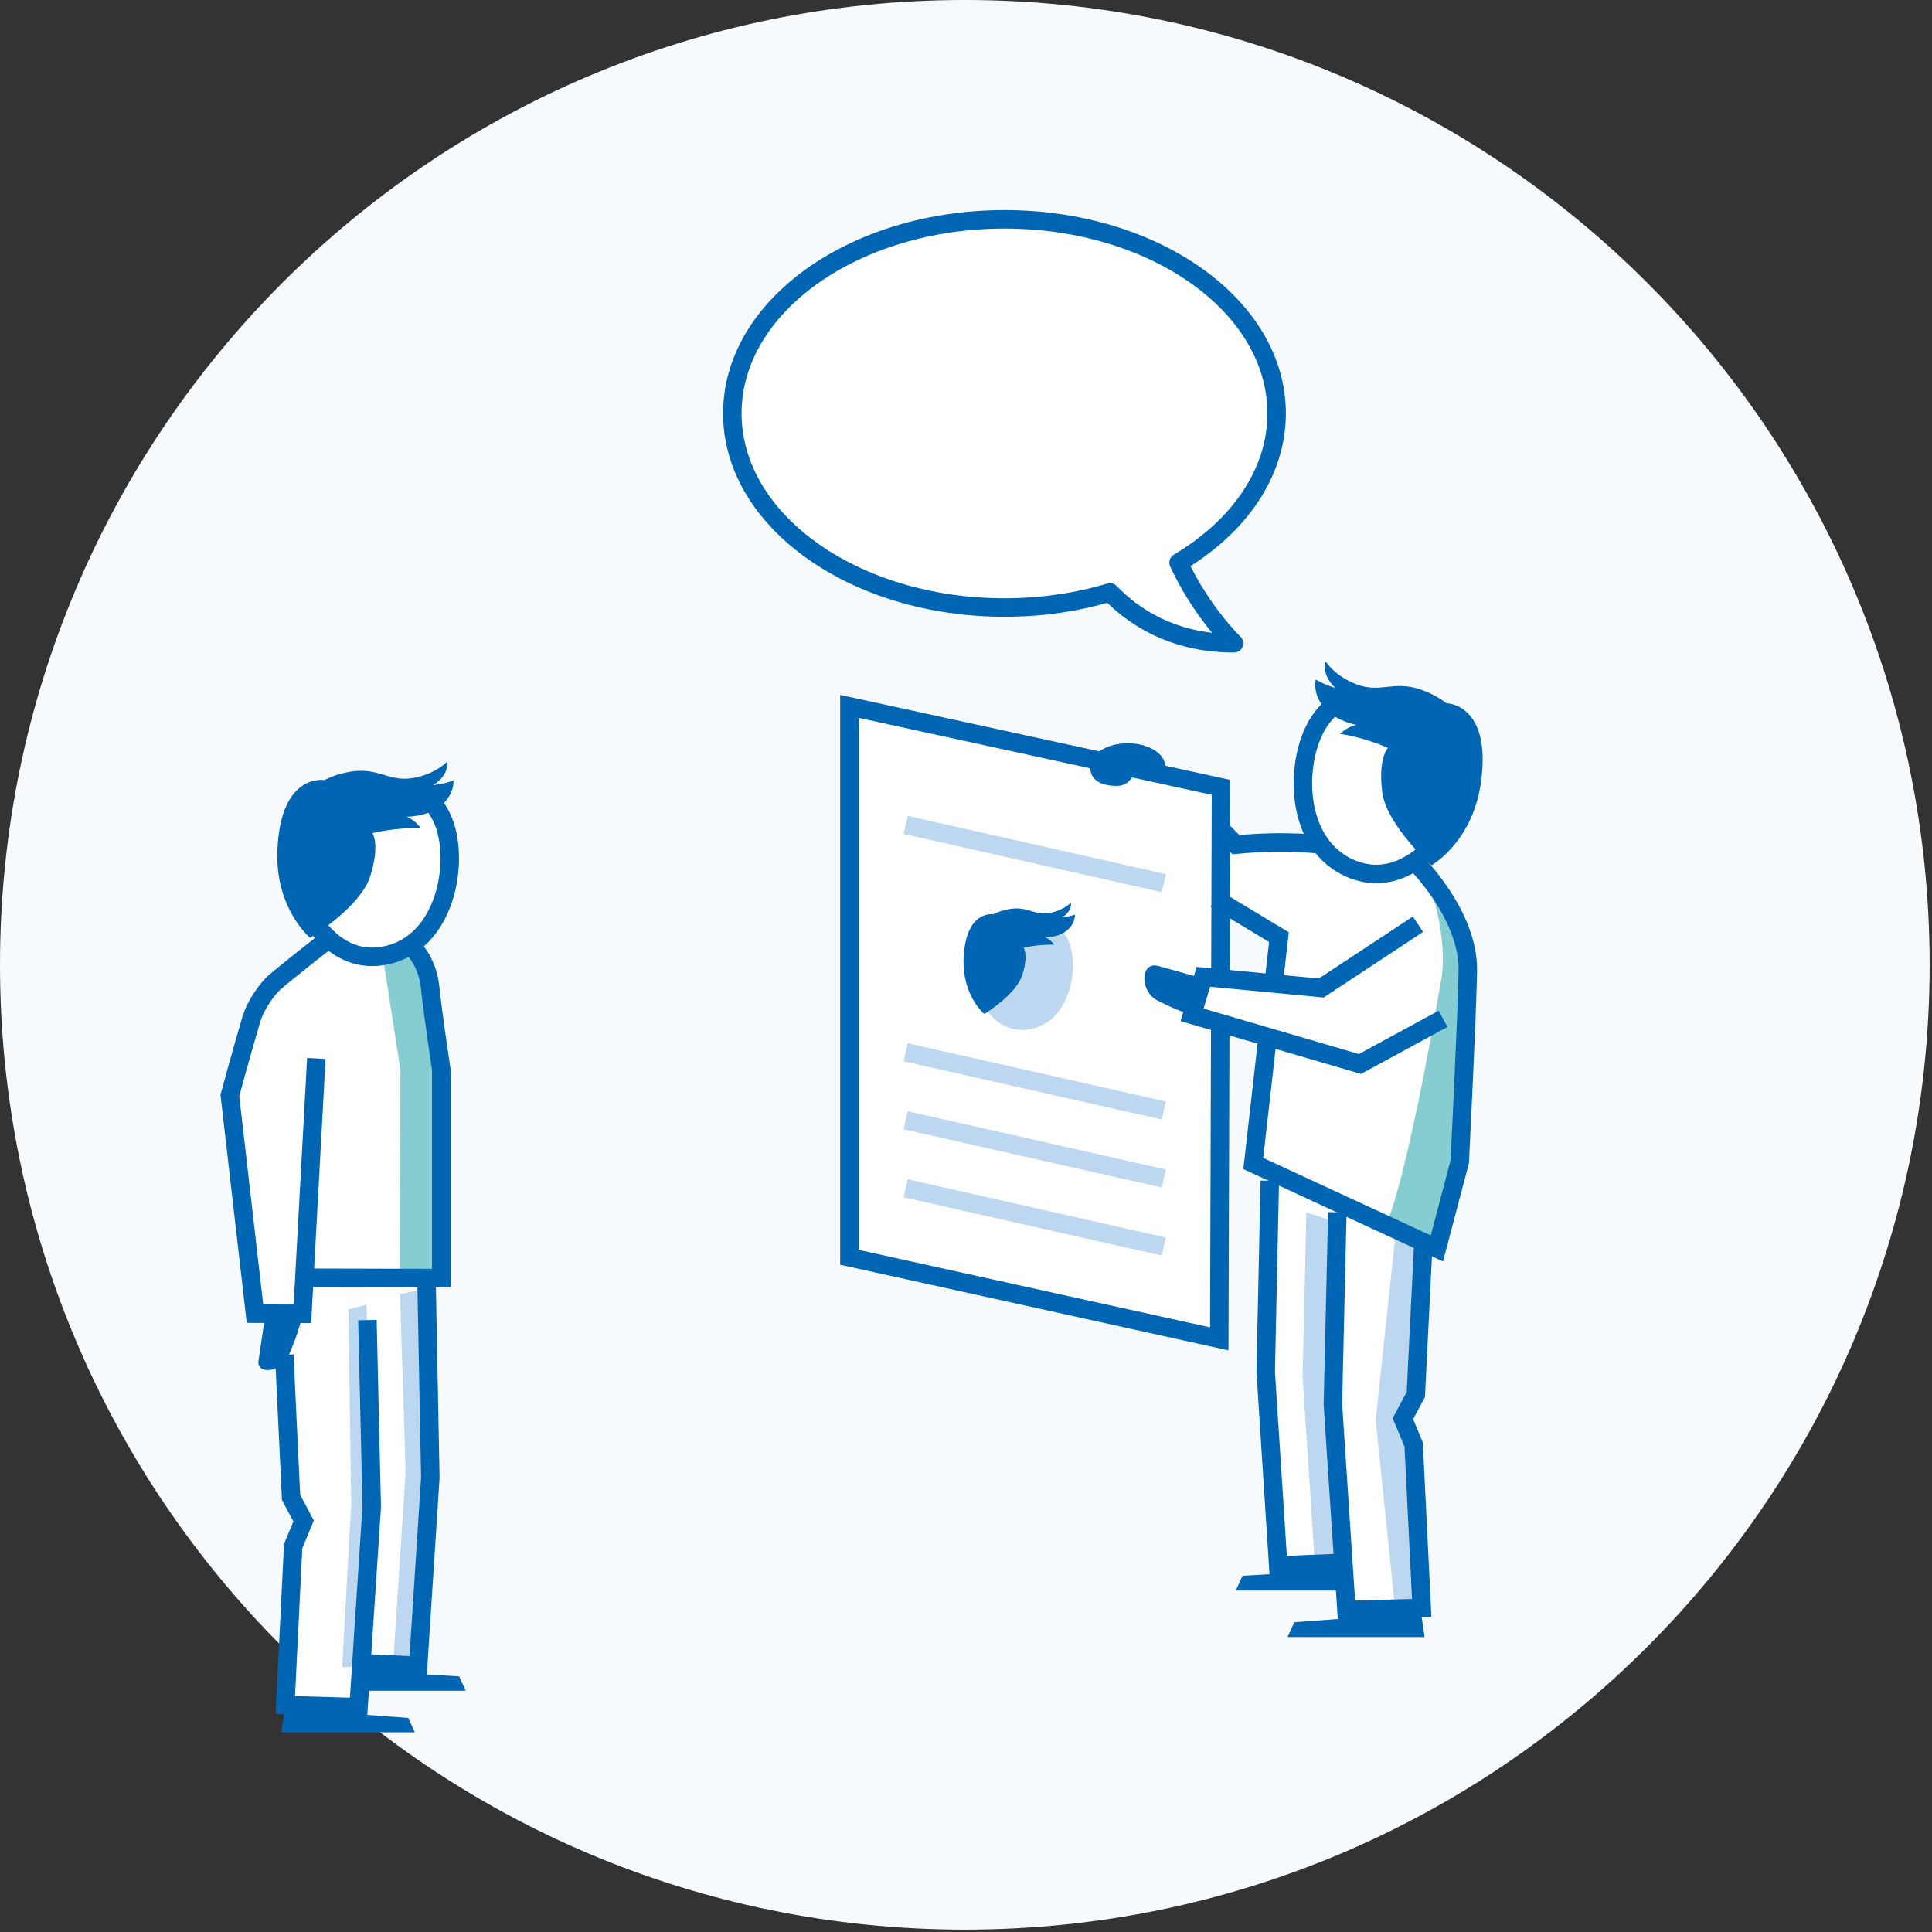 <?xml version="1.0" encoding="UTF-8" standalone="no"?>
<!DOCTYPE svg PUBLIC "-//W3C//DTD SVG 1.1//EN" "http://www.w3.org/Graphics/SVG/1.1/DTD/svg11.dtd">
<svg width="100%" height="100%" viewBox="0 0 209 209" version="1.1" xmlns="http://www.w3.org/2000/svg" xmlns:xlink="http://www.w3.org/1999/xlink" xml:space="preserve" xmlns:serif="http://www.serif.com/" style="fill-rule:evenodd;clip-rule:evenodd;">
    <rect x="0" y="0" width="209" height="209" fill="#333333" stroke="none"/>
    <g id="Symbols">
        <g id="Group-91">
            <path id="Fill-1" d="M0,104.372C0,46.729 46.729,0 104.372,0C162.015,0 208.744,46.729 208.744,104.372C208.744,162.015 162.015,208.744 104.372,208.744C46.729,208.744 0,162.015 0,104.372" style="fill:rgb(247,250,252);"/>
            <path id="Fill-3" d="M153.16,93.315C153.16,93.315 158.897,98.975 158.785,105.031C158.688,110.337 157.91,125.687 157.91,125.687L155.438,135.053L135.578,125.865L138.352,101.378L131.491,97.232L132.034,91.028L150.569,91.028L153.16,93.315Z" style="fill:white;"/>
            <path id="Fill-5" d="M132.085,85.175L91.889,76.414L91.889,136.012L131.897,144.835L132.085,85.175Z" style="fill:white;"/>
            <path id="Fill-7" d="M109.723,23.728C125.983,23.728 139.164,33.128 139.164,44.724C139.164,51.211 135.037,57.01 128.555,60.861C131.008,66.184 134.553,69.59 134.553,69.59C127.797,69.59 123.515,66.564 121.139,64.082C117.628,65.135 113.771,65.72 109.723,65.72C93.463,65.72 80.282,56.319 80.282,44.724C80.282,33.128 93.463,23.728 109.723,23.728" style="fill:white;"/>
            <path id="Fill-9" d="M91.98,76.627L131.857,85.291" style="fill:none;"/>
            <path id="Stroke-11" d="M97.977,128.547L125.899,134.85" style="fill:none;stroke:rgb(190,215,240);stroke-width:2px;"/>
            <path id="Stroke-13" d="M97.977,121.189L125.899,127.492" style="fill:none;stroke:rgb(190,215,240);stroke-width:2px;"/>
            <path id="Stroke-15" d="M97.977,113.831L125.899,120.134" style="fill:none;stroke:rgb(190,215,240);stroke-width:2px;"/>
            <path id="Stroke-17" d="M97.977,89.236L125.899,95.539" style="fill:none;stroke:rgb(190,215,240);stroke-width:2px;"/>
            <path id="Stroke-19" d="M132.085,85.175L91.889,76.414L91.889,136.012L131.897,144.835L132.085,85.175Z" style="fill:none;stroke:rgb(0,102,179);stroke-width:2px;"/>
            <path id="Fill-21" d="M113.109,99.284C113.109,99.284 115.007,100.332 115.614,101.838C116.777,104.72 115.779,110.521 111.433,111.341C107.353,112.109 105.532,107.275 105.532,107.275L113.109,99.284Z" style="fill:rgb(190,215,240);"/>
            <path id="Fill-23" d="M115.853,97.634C115.853,97.634 115.127,98.453 113.617,98.746C111.896,99.081 111.24,98.057 109.366,98.314C108.23,98.469 107.461,98.908 107.461,98.908C107.461,98.908 104.457,98.372 104.242,103.704C104.082,107.708 106.482,109.691 106.482,109.691C106.482,109.691 109.913,107.605 110.585,105.483C111.281,103.286 110.737,102.533 110.737,102.533C110.737,102.533 112.355,102.128 114.048,102.196C114.048,102.196 113.612,101.588 113.068,101.409C113.068,101.409 114.307,101.435 115.236,100.79C116.383,99.994 116.28,98.929 116.28,98.929C115.884,99.119 114.876,99.259 114.876,99.259C114.876,99.259 115.963,98.673 115.853,97.634" style="fill:rgb(0,102,179);"/>
            <path id="Fill-25" d="M154.284,129.19L137.305,127.794L136.957,148.607L138.119,169.54L145.097,169.306L145.795,174.307L153.586,174.075L152.888,156.631L151.725,153.258L153.005,150.817L154.284,129.19Z" style="fill:white;"/>
            <path id="Fill-27" d="M151.319,130.233L154.168,130.587L153.296,150.467L151.784,153.492L152.831,155.933L153.819,173.9L150.912,173.959L148.819,153.608L151.319,130.233Z" style="fill:rgb(190,215,240);"/>
            <path id="Fill-29" d="M141.318,131.164L144.4,132.152L144.225,151.282L145.214,169.017L142.248,169.249L140.911,149.015L141.318,131.164Z" style="fill:rgb(190,215,240);"/>
            <path id="Stroke-31" d="M154.168,130.586L153.16,150.859L151.764,153.476L152.927,156.267L153.799,173.942L145.659,174.175L144.19,151.905L144.67,131.148" style="fill:none;stroke:rgb(0,102,179);stroke-width:2px;"/>
            <path id="Fill-33" d="M146.213,75.793C146.213,75.793 143.121,77.246 142.03,79.55C139.942,83.961 140.974,93.149 147.713,94.832C154.038,96.411 157.336,89.001 157.336,89.001L146.213,75.793Z" style="fill:white;"/>
            <path id="Fill-35" d="M149.984,132.395L155.516,135.115L157.763,125.676C157.763,125.676 159.268,104.604 158.313,101.888C157.357,99.171 154.693,95.837 154.693,95.837C154.693,95.837 156.671,101.54 155.923,105.89C152.062,128.363 149.984,132.395 149.984,132.395" style="fill:rgb(134,205,210);"/>
            <path id="Stroke-37" d="M145.713,75.488C145.713,75.488 143.988,76.044 142.622,78.196C140.005,82.315 139.894,91.56 146.374,94.062C152.456,96.41 156.643,89.464 156.643,89.464" style="fill:none;stroke:rgb(0,102,179);stroke-width:2px;"/>
            <path id="Fill-39" d="M143.415,71.56C143.415,71.56 144.333,73.084 146.663,73.999C149.316,75.042 150.669,73.598 153.59,74.561C155.361,75.144 156.461,76.073 156.461,76.073C156.461,76.073 161.425,76.102 160.195,84.694C159.271,91.144 154.848,93.608 154.848,93.608C154.848,93.608 149.976,89.259 149.525,85.665C149.06,81.95 150.153,80.905 150.153,80.905C150.153,80.905 147.684,79.78 144.956,79.388C144.956,79.388 145.833,78.545 146.755,78.421C146.755,78.421 144.766,78.095 143.471,76.79C141.871,75.179 142.35,73.504 142.35,73.504C142.927,73.928 144.498,74.447 144.498,74.447C144.498,74.447 142.933,73.19 143.415,71.56" style="fill:rgb(0,102,179);"/>
            <path id="Stroke-41" d="M153.16,93.315C153.16,93.315 158.897,98.975 158.785,105.031C158.688,110.337 157.91,125.687 157.91,125.687L155.438,135.053L135.578,125.865L138.352,101.378L131.491,97.232" style="fill:none;stroke:rgb(0,102,179);stroke-width:2px;"/>
            <path id="Stroke-43" d="M143.004,91.377C143.004,91.377 139.205,90.834 133.701,91.377L131.995,89.671" style="fill:none;stroke:rgb(0,102,179);stroke-width:2px;"/>
            <path id="Fill-45" d="M129.72,105.733C129.72,105.733 126.838,104.927 125.358,104.509C123.279,103.923 123.347,107.258 125.148,108.195C128.553,109.965 129.073,109.655 129.073,109.655L129.72,105.733Z" style="fill:rgb(0,102,179);"/>
            <path id="Fill-47" d="M142.772,106.766L130.212,105.603L128.894,109.596L147.075,115.062L142.772,106.766Z" style="fill:white;"/>
            <path id="Stroke-49" d="M153.393,99.982L142.927,106.881L130.178,105.669L128.955,109.782L147.113,115.099L156.106,110.215" style="fill:none;stroke:rgb(0,102,179);stroke-width:2px;"/>
            <path id="Fill-51" d="M117.929,82.943C117.929,84.345 119.01,85.017 120.831,85.017C123.078,85.017 122.421,81.839 126.064,82.943C126.064,81.541 124.243,80.404 121.996,80.404C119.75,80.404 117.929,81.541 117.929,82.943" style="fill:rgb(0,102,179);"/>
            <path id="Stroke-53" d="M144.981,169.074L138.274,169.348L136.922,148.417L137.364,127.736" style="fill:none;stroke:rgb(0,102,179);stroke-width:2px;"/>
            <path id="Fill-55" d="M139.286,177.092L154.113,177.092L153.721,174.461L140.013,175.493L139.286,177.092Z" style="fill:rgb(0,102,179);"/>
            <path id="Fill-57" d="M133.685,172.063L145.27,172.063L144.878,169.853L134.412,170.463L133.685,172.063Z" style="fill:rgb(0,102,179);"/>
            <path id="Fill-59" d="M35.692,101.28L27.998,107.918L24.754,118.479L27.62,142.167L32.901,141.94L33.127,138.169L47.762,138.169L47.762,115.537L45.348,102.26L35.692,101.28Z" style="fill:white;"/>
            <path id="Fill-61" d="M29.997,138.131L46.216,138.169L46.782,159.668L45.424,180.074L39.389,179.772L38.936,184.563L31.016,184.223L31.808,167.325L32.901,164.308L31.619,161.592L29.997,138.131Z" style="fill:white;"/>
            <path id="Fill-63" d="M43.284,138.146L47.697,138.221L47.735,115.817C47.735,115.817 46.716,105.708 46.037,104.728C45.358,103.747 44.378,102.049 44.378,102.049L41.398,103.333L43.322,115.779L43.284,138.146Z" style="fill:rgb(134,205,210);"/>
            <path id="Fill-65" d="M46.216,139.395L43.274,139.999L43.878,159.235L42.52,180.055L45.462,180.055L46.744,159.008L46.216,139.395Z" style="fill:rgb(190,215,240);"/>
            <path id="Fill-67" d="M39.653,141.13L37.692,141.657L37.994,162.78L37.013,180.357L39.276,180.281L40.257,162.629L39.653,141.13Z" style="fill:rgb(190,215,240);"/>
            <path id="Stroke-69" d="M30.752,146.561L31.487,161.988L32.844,164.535L31.714,167.249L30.865,184.45L38.786,184.676L40.215,163.006L39.748,142.808" style="fill:none;stroke:rgb(0,102,179);stroke-width:2px;"/>
            <path id="Stroke-71" d="M39.464,179.923L45.235,180.206L46.551,159.838L46.14,138.414" style="fill:none;stroke:rgb(0,102,179);stroke-width:2px;"/>
            <path id="Fill-73" d="M44.873,187.4L30.446,187.4L30.828,184.838L44.166,185.844L44.873,187.4Z" style="fill:rgb(0,102,179);"/>
            <path id="Fill-75" d="M50.38,182.902L39.107,182.902L39.489,180.753L49.673,181.346L50.38,182.902Z" style="fill:rgb(0,102,179);"/>
            <path id="Fill-77" d="M44.143,84.961C44.143,84.961 47.043,86.563 47.971,88.863C49.748,93.267 48.223,102.132 41.581,103.383C35.347,104.558 32.566,97.171 32.566,97.171L44.143,84.961Z" style="fill:white;"/>
            <path id="Stroke-79" d="M45.49,85.727C45.49,85.727 47.043,86.563 47.97,88.864C49.747,93.268 48.222,102.132 41.581,103.384C35.346,104.559 32.565,97.171 32.565,97.171" style="fill:none;stroke:rgb(0,102,179);stroke-width:2px;"/>
            <path id="Fill-81" d="M48.383,82.374C48.383,82.374 47.235,83.67 44.845,84.135C42.121,84.665 41.082,83.044 38.116,83.45C36.32,83.696 35.102,84.391 35.102,84.391C35.102,84.391 30.347,83.543 30.009,91.981C29.755,98.318 33.553,101.455 33.553,101.455C33.553,101.455 38.982,98.153 40.047,94.793C41.148,91.32 40.286,90.126 40.286,90.126C40.286,90.126 42.848,89.487 45.527,89.593C45.527,89.593 44.836,88.632 43.976,88.35C43.976,88.35 45.937,88.388 47.407,87.369C49.222,86.109 49.059,84.423 49.059,84.423C48.432,84.726 46.837,84.946 46.837,84.946C46.837,84.946 48.556,84.019 48.383,82.374" style="fill:rgb(0,102,179);"/>
            <path id="Fill-83" d="M28.612,142.767C28.612,142.767 28.205,145.695 27.966,147.195C27.721,148.723 30.41,148.518 31.211,146.67C32.854,142.885 32.993,140.837 32.993,140.837L28.612,142.767Z" style="fill:rgb(0,102,179);"/>
            <path id="Stroke-85" d="M33.411,138.226L47.735,138.263L47.735,115.705C47.735,115.705 46.764,109.224 46.528,106.802C46.226,103.71 44.265,102.126 44.265,102.126" style="fill:none;stroke:rgb(0,102,179);stroke-width:2px;"/>
            <path id="Stroke-87" d="M35.136,101.899C35.136,101.899 30.965,105.176 29.714,106.258C29.05,106.833 27.685,108.572 27.168,110.332C26.036,114.179 24.867,118.498 24.867,118.498L27.583,142.11L32.713,142.128L34.221,114.5" style="fill:none;stroke:rgb(0,102,179);stroke-width:2px;"/>
            <path id="Stroke-89" d="M108.664,23.728C124.924,23.728 138.105,33.128 138.105,44.724C138.105,51.211 133.977,57.01 127.496,60.861C129.949,66.184 133.493,69.59 133.493,69.59C126.737,69.59 122.456,66.564 120.079,64.082C116.569,65.135 112.712,65.72 108.664,65.72C92.404,65.72 79.222,56.319 79.222,44.724C79.222,33.128 92.404,23.728 108.664,23.728Z" style="fill:none;stroke:rgb(0,102,179);stroke-width:2px;stroke-linejoin:round;"/>
        </g>
    </g>
</svg>
